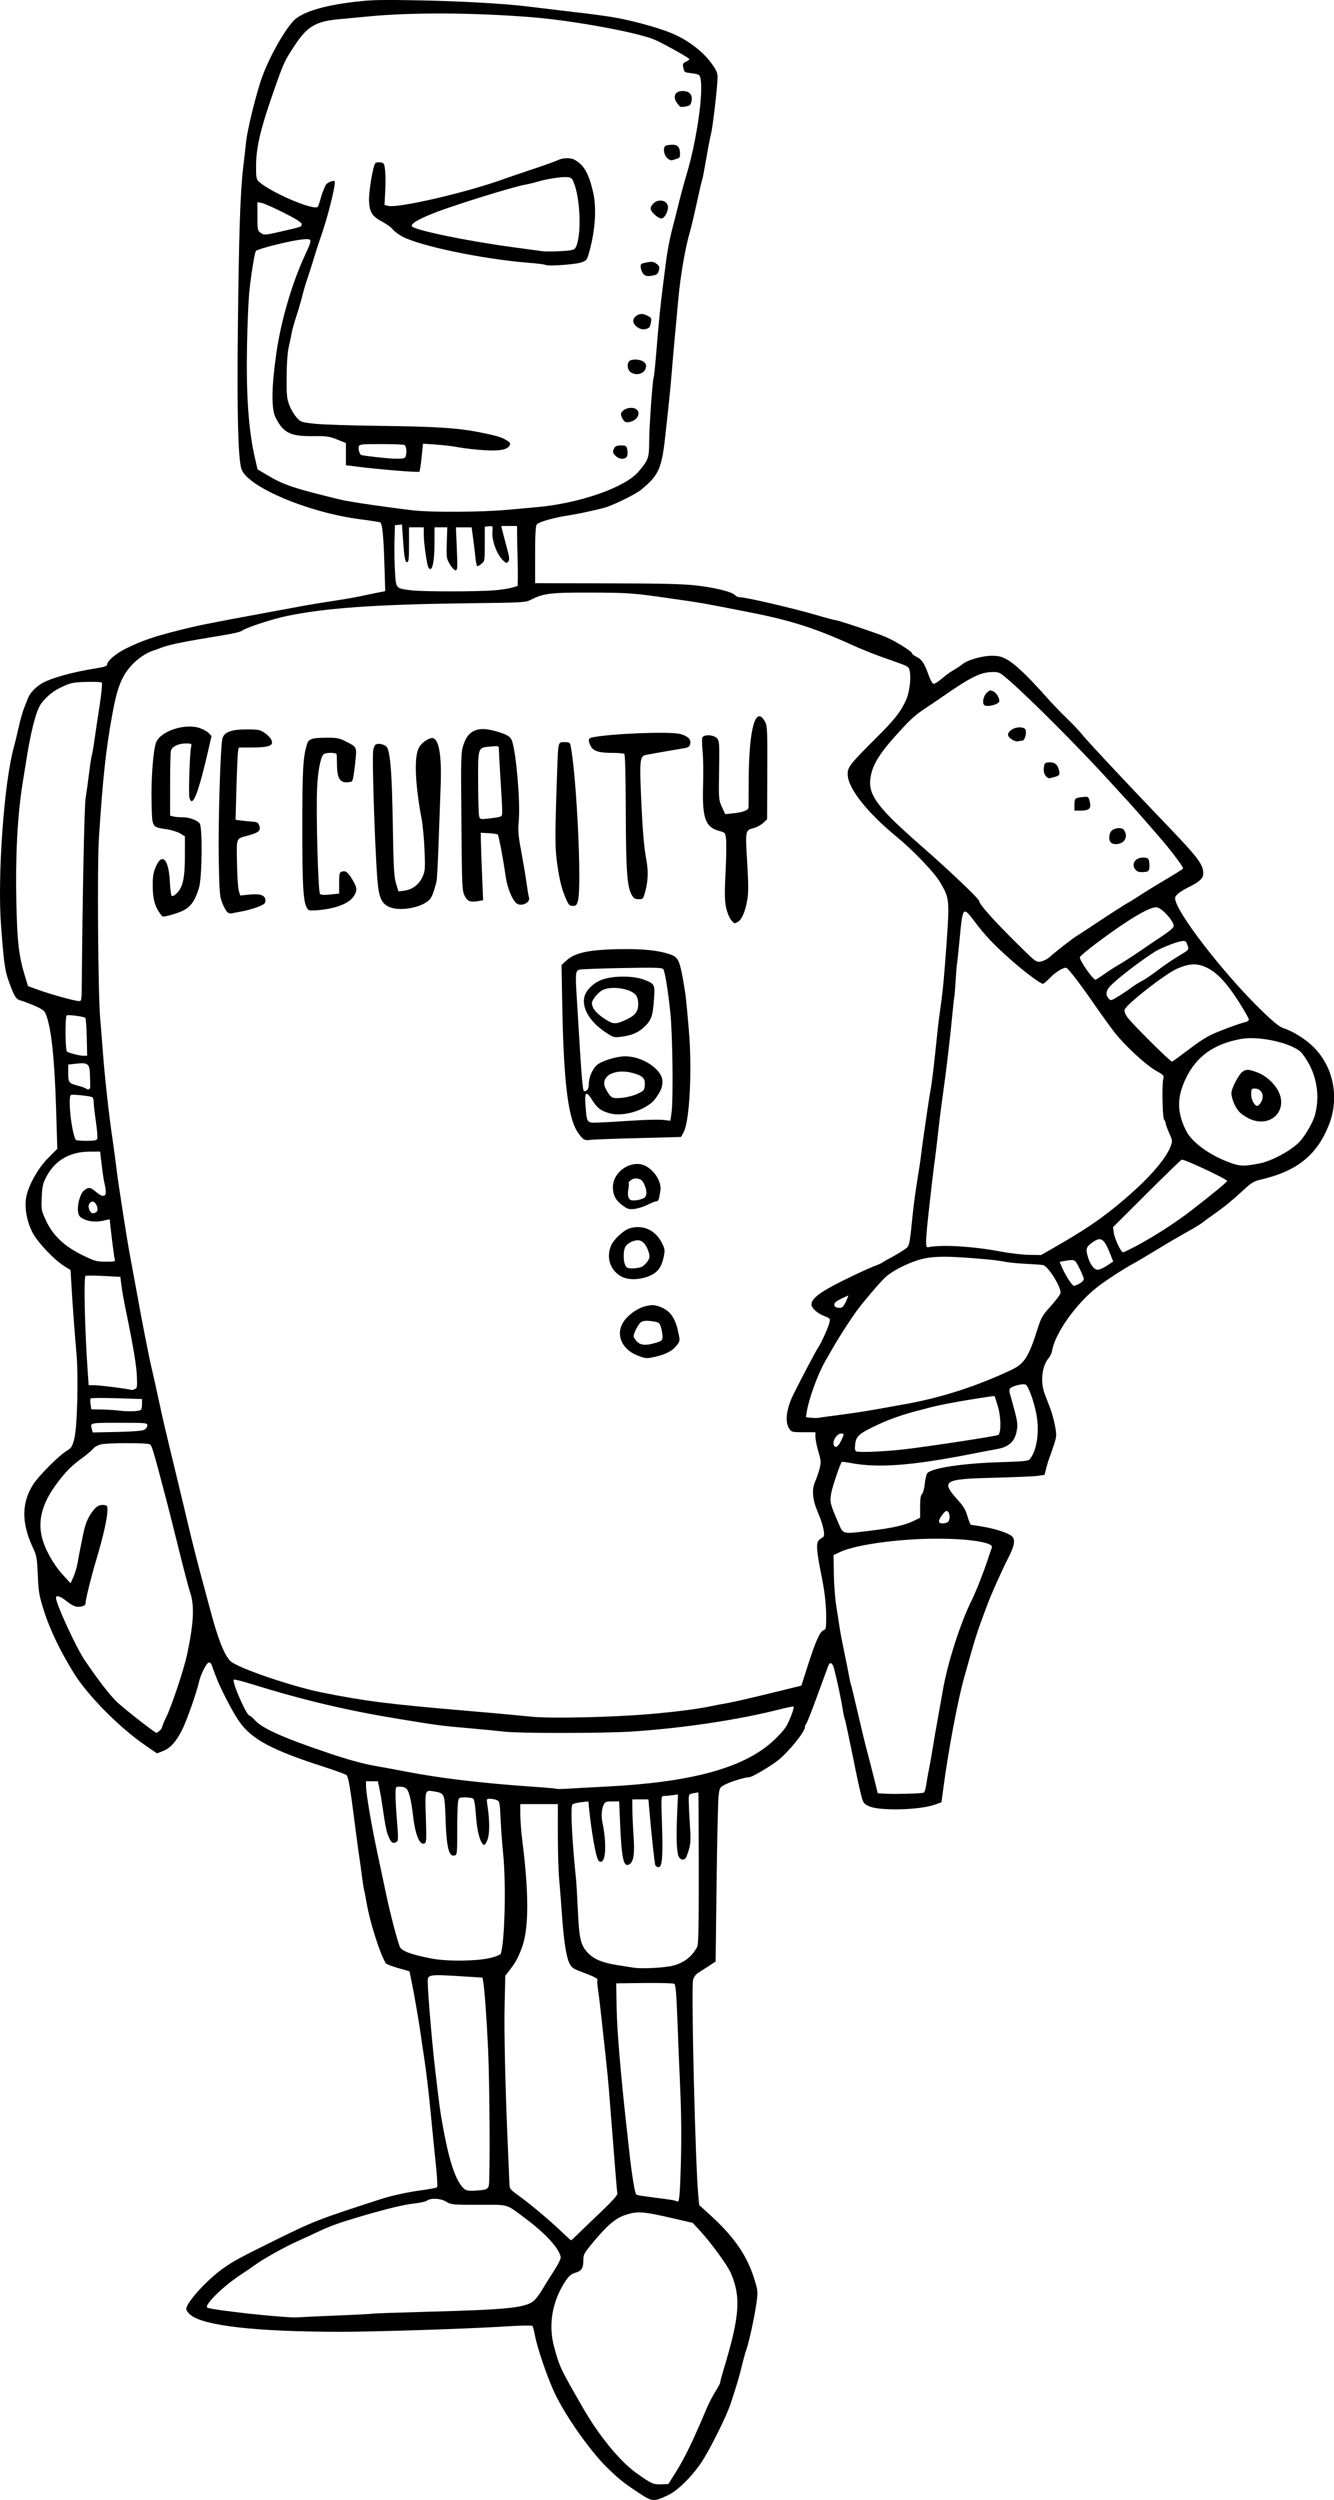 <?xml version="1.0" encoding="UTF-8" standalone="no"?>
<!-- Created with Inkscape (http://www.inkscape.org/) -->

<svg
   xmlns:dc="http://purl.org/dc/elements/1.1/"
   xmlns:cc="http://creativecommons.org/ns#"
   xmlns:rdf="http://www.w3.org/1999/02/22-rdf-syntax-ns#"
   xmlns:svg="http://www.w3.org/2000/svg"
   xmlns="http://www.w3.org/2000/svg"
   xmlns:sodipodi="http://sodipodi.sourceforge.net/DTD/sodipodi-0.dtd"
   xmlns:inkscape="http://www.inkscape.org/namespaces/inkscape"
   width="56.711mm"
   height="106.209mm"
   viewBox="0 0 56.711 106.209"
   version="1.1"
   id="svg34"
   inkscape:version="0.92.4 (5da689c313, 2019-01-14)"
   sodipodi:docname="Security robot.svg">
  <title
     id="title53">Security robot</title>
  <defs
     id="defs28" />
  <sodipodi:namedview
     id="base"
     pagecolor="#ffffff"
     bordercolor="#666666"
     borderopacity="1.0"
     inkscape:pageopacity="0.0"
     inkscape:pageshadow="2"
     inkscape:zoom="0.35"
     inkscape:cx="1247.966"
     inkscape:cy="870.50876"
     inkscape:document-units="mm"
     inkscape:current-layer="layer1"
     showgrid="false"
     fit-margin-top="0"
     fit-margin-left="0"
     fit-margin-right="0"
     fit-margin-bottom="0"
     inkscape:window-width="1920"
     inkscape:window-height="986"
     inkscape:window-x="-11"
     inkscape:window-y="-11"
     inkscape:window-maximized="1" />
  <g
     inkscape:label="Layer 1"
     inkscape:groupmode="layer"
     id="layer1"
     transform="translate(224.358,-272.947)">
    <path
       style="fill:#000000;stroke-width:1"
       d="m -197.202,378.855 c -0.634,-0.419 -0.863,-0.602 -1.348,-1.078 -0.726,-0.712 -1.748,-2.161 -2.22,-3.148 -0.301,-0.629 -0.744,-1.917 -0.844,-2.452 -0.038,-0.204 -0.088,-0.391 -0.111,-0.417 -0.023,-0.025 -0.488,-0.018 -1.033,0.016 -1.732,0.108 -5.673,0.236 -7.18,0.234 -3.571,-0.005 -5.774,-0.257 -6.328,-0.723 -0.096,-0.08 -0.174,-0.19 -0.174,-0.244 0,-0.27 0.867,-1.228 1.556,-1.719 0.441,-0.314 0.704,-0.457 2.209,-1.199 1.675,-0.826 1.843,-0.891 4.534,-1.761 0.44,-0.142 1.156,-0.297 1.711,-0.369 0.335,-0.044 0.629,-0.101 0.654,-0.128 0.025,-0.027 -6.5e-4,-0.473 -0.056,-0.99 -0.056,-0.518 -0.157,-1.531 -0.225,-2.253 -0.068,-0.721 -0.185,-1.71 -0.26,-2.196 -0.075,-0.486 -0.153,-1.012 -0.173,-1.169 -0.044,-0.35 -0.29,-1.758 -0.389,-2.224 l -0.072,-0.342 -0.48,-0.136 c -0.264,-0.075 -0.499,-0.165 -0.523,-0.2 -0.235,-0.358 -0.672,-1.721 -0.813,-2.538 -0.045,-0.263 -0.095,-0.519 -0.111,-0.57 -0.015,-0.051 -0.054,-0.298 -0.087,-0.549 -0.032,-0.251 -0.086,-0.636 -0.119,-0.856 -0.033,-0.22 -0.109,-0.784 -0.169,-1.255 -0.22,-1.731 -0.293,-2.166 -0.379,-2.233 -0.046,-0.036 -0.461,-0.187 -0.922,-0.336 -2.254,-0.726 -3.089,-1.171 -3.631,-1.933 -0.279,-0.393 -0.816,-1.432 -1.004,-1.943 -0.069,-0.188 -0.147,-0.399 -0.173,-0.469 -0.03,-0.082 -0.078,-0.115 -0.133,-0.094 -0.099,0.038 -0.342,0.529 -0.402,0.814 -0.085,0.398 -0.487,1.553 -0.687,1.975 -0.255,0.538 -0.526,0.846 -0.852,0.971 l -0.249,0.095 -0.503,-0.346 c -1.1,-0.756 -2.434,-2.104 -3.028,-3.06 -0.57,-0.917 -1.021,-1.854 -1.265,-2.622 -0.213,-0.671 -0.238,-0.814 -0.27,-1.54 -0.033,-0.745 -0.048,-0.828 -0.221,-1.2 -0.476,-1.026 -0.47,-1.875 0.02,-2.65 0.231,-0.366 1.084,-1.223 1.421,-1.428 0.21,-0.128 0.244,-0.182 0.33,-0.513 0.13,-0.503 0.183,-2.644 0.091,-3.671 -0.078,-0.863 -0.168,-2.089 -0.215,-2.924 l -0.033,-0.578 -0.263,-0.164 c -0.441,-0.275 -1.156,-1.033 -1.364,-1.447 -0.223,-0.444 -0.326,-0.972 -0.272,-1.402 0.063,-0.507 0.486,-1.287 0.949,-1.751 l 0.386,-0.387 -0.051,-1.694 c -0.068,-2.231 -0.215,-3.54 -0.459,-4.076 -0.047,-0.104 -0.186,-0.196 -0.478,-0.319 -0.226,-0.095 -0.481,-0.19 -0.567,-0.212 -0.196,-0.049 -0.27,-0.165 -0.488,-0.757 -0.184,-0.5 -0.229,-0.814 -0.349,-2.434 -0.157,-2.125 0.129,-6.088 0.548,-7.585 0.044,-0.157 0.134,-0.529 0.2,-0.827 0.066,-0.298 0.167,-0.657 0.223,-0.798 0.057,-0.141 0.133,-0.334 0.169,-0.428 0.086,-0.224 0.277,-0.438 0.552,-0.617 0.358,-0.234 1.343,-0.512 2.375,-0.671 0.295,-0.045 0.442,-0.093 0.442,-0.144 0,-0.166 0.368,-0.481 0.815,-0.699 0.678,-0.33 1.151,-0.494 2.179,-0.753 0.908,-0.229 1.176,-0.283 3.622,-0.735 0.706,-0.13 1.489,-0.275 1.74,-0.322 0.251,-0.047 0.803,-0.137 1.226,-0.201 0.423,-0.063 0.95,-0.154 1.169,-0.201 0.22,-0.047 0.551,-0.116 0.736,-0.153 l 0.337,-0.067 -0.038,-1.226 c -0.035,-1.104 -0.085,-1.608 -0.169,-1.692 -0.016,-0.016 -0.397,-0.076 -0.846,-0.133 -2.235,-0.285 -4.848,-1.396 -5.066,-2.156 -0.137,-0.476 -0.184,-2.35 -0.147,-5.829 0.044,-4.137 0.101,-5.907 0.227,-6.958 0.05,-0.423 0.107,-0.924 0.126,-1.112 0.047,-0.465 0.387,-1.864 0.63,-2.595 0.276,-0.831 0.923,-2.018 1.366,-2.509 0.344,-0.381 1.258,-0.667 2.649,-0.829 0.688,-0.08 1.134,-0.09 2.706,-0.059 1.807,0.035 3.654,0.14 4.62,0.261 0.251,0.032 0.893,0.109 1.426,0.171 1.315,0.154 1.343,0.158 2.022,0.256 0.78,0.113 2.011,0.438 2.654,0.702 0.673,0.276 1.315,0.753 1.683,1.252 0.241,0.327 0.284,0.424 0.284,0.642 4.3e-4,0.354 -0.208,2.151 -0.279,2.395 -0.032,0.11 -0.122,0.58 -0.201,1.045 -0.079,0.465 -0.156,0.864 -0.17,0.888 -0.014,0.023 -0.118,0.464 -0.23,0.98 -0.112,0.516 -0.239,1.053 -0.281,1.194 -0.213,0.712 -0.427,1.962 -0.521,3.051 -0.043,0.502 -0.106,1.182 -0.138,1.511 -0.032,0.329 -0.085,0.932 -0.117,1.34 -0.032,0.408 -0.084,0.972 -0.116,1.255 -0.032,0.282 -0.096,0.873 -0.141,1.312 -0.169,1.636 -0.274,1.889 -1.045,2.528 -0.249,0.207 -1.23,0.685 -1.607,0.784 -0.41,0.107 -1.132,0.26 -1.483,0.313 -0.622,0.094 -1.272,0.278 -1.355,0.384 -0.052,0.067 -0.071,0.419 -0.071,1.294 v 1.203 l 3.066,0.006 c 2.391,0.005 3.232,0.026 3.82,0.095 0.808,0.096 1.498,0.271 1.613,0.409 0.039,0.047 0.125,0.085 0.192,0.085 0.269,6.5e-4 2.27,0.466 3.277,0.762 0.387,0.114 0.736,0.207 0.776,0.207 0.108,0 1.742,0.544 2.155,0.718 0.409,0.172 1.129,0.621 1.129,0.704 0,0.03 0.091,0.099 0.202,0.152 0.213,0.101 0.328,0.283 0.512,0.805 0.058,0.164 0.141,0.311 0.185,0.328 0.045,0.017 0.197,-0.072 0.346,-0.203 0.146,-0.129 0.381,-0.3 0.522,-0.38 0.141,-0.081 0.308,-0.191 0.371,-0.246 0.195,-0.171 0.826,-0.355 1.226,-0.358 0.303,-0.002 0.425,0.027 0.67,0.16 0.329,0.179 0.899,0.719 1.616,1.53 0.256,0.289 0.666,0.719 0.911,0.954 0.245,0.235 0.526,0.53 0.626,0.656 0.231,0.293 2.003,2.186 3.656,3.907 1.308,1.362 1.533,1.661 1.533,2.04 0,0.2 -0.149,0.346 -0.568,0.555 -0.435,0.218 -0.63,0.373 -0.63,0.502 0,0.53 2.036,3.172 3.662,4.751 0.506,0.492 0.776,0.712 0.935,0.762 0.422,0.134 0.965,0.477 1.312,0.829 0.838,0.85 1.083,2.153 0.621,3.306 -0.513,1.28 -1.368,1.956 -2.931,2.313 -0.268,0.061 -0.377,0.134 -0.819,0.548 -0.281,0.263 -0.719,0.623 -0.975,0.801 -0.255,0.178 -0.535,0.381 -0.62,0.452 -0.086,0.07 -0.394,0.258 -0.684,0.417 -0.291,0.159 -0.862,0.494 -1.27,0.744 -0.408,0.25 -0.87,0.522 -1.027,0.606 -0.361,0.192 -1.176,0.723 -1.511,0.985 -0.889,0.693 -1.786,1.948 -1.916,2.678 -0.021,0.116 -0.083,0.261 -0.139,0.324 -0.297,0.334 -0.378,1.028 -0.18,1.54 0.061,0.157 0.166,0.43 0.233,0.606 0.068,0.177 0.159,0.51 0.203,0.741 0.075,0.394 0.073,0.444 -0.038,0.791 -0.065,0.204 -0.149,0.448 -0.187,0.542 -0.038,0.094 -0.103,0.303 -0.144,0.464 l -0.075,0.293 -0.29,0.042 c -0.16,0.023 -0.983,0.059 -1.83,0.08 -2.221,0.055 -2.316,0.119 -1.512,1.009 0.194,0.214 0.289,0.384 0.36,0.642 0.054,0.193 0.12,0.35 0.147,0.35 0.027,0 0.27,0.038 0.539,0.085 0.539,0.094 1.075,0.275 1.208,0.408 0.145,0.145 0.096,0.412 -0.17,0.925 -0.262,0.507 -0.762,1.628 -0.905,2.033 -0.044,0.125 -0.164,0.446 -0.264,0.713 -0.101,0.267 -0.273,0.806 -0.383,1.198 -0.11,0.392 -0.251,0.893 -0.313,1.112 -0.279,0.984 -0.682,3.131 -0.904,4.824 l -0.064,0.489 -0.266,0.096 c -0.669,0.24 -2.399,0.28 -2.833,0.065 -0.213,-0.105 -0.235,-0.14 -0.329,-0.512 -0.055,-0.22 -0.151,-0.656 -0.214,-0.97 -0.062,-0.314 -0.149,-0.737 -0.193,-0.941 -0.044,-0.204 -0.12,-0.57 -0.169,-0.814 -0.049,-0.244 -0.102,-0.464 -0.117,-0.489 -0.016,-0.025 -0.055,-0.223 -0.088,-0.441 -0.056,-0.365 -0.209,-1.083 -0.355,-1.664 -0.063,-0.251 -0.176,-0.317 -0.244,-0.143 -0.021,0.055 -0.142,0.382 -0.267,0.727 -0.428,1.177 -0.635,1.711 -0.684,1.765 -0.027,0.03 -0.049,0.089 -0.049,0.132 0,0.203 -0.736,1.102 -1.169,1.428 -0.378,0.285 -1.081,0.695 -1.191,0.695 -0.169,0 -0.75,0.173 -1.004,0.3 -0.252,0.125 -0.259,0.136 -0.303,0.47 -0.025,0.188 -0.063,1.854 -0.086,3.702 l -0.041,3.359 -0.268,0.177 c -0.147,0.097 -0.351,0.228 -0.453,0.291 -0.121,0.075 -0.203,0.183 -0.238,0.314 -0.086,0.325 0.096,7.836 0.222,9.16 l 0.039,0.405 0.435,0.394 c 1.051,0.952 1.6,1.746 1.915,2.771 0.144,0.468 0.149,0.52 0.088,0.97 -0.075,0.557 -0.321,1.7 -0.427,1.986 -0.041,0.11 -0.13,0.431 -0.199,0.713 -0.118,0.485 -0.21,0.795 -0.473,1.597 -0.18,0.547 -0.913,2.014 -1.259,2.52 -0.436,0.636 -1.009,1.191 -1.435,1.388 -0.59,0.273 -0.638,0.268 -1.209,-0.109 z m 1.561,-0.861 c 0.392,-0.622 0.733,-1.325 1.333,-2.749 0.089,-0.21 0.253,-0.525 0.364,-0.7 0.112,-0.175 0.204,-0.349 0.204,-0.388 6.5e-4,-0.039 0.067,-0.288 0.148,-0.555 0.681,-2.251 0.742,-3.064 0.304,-4.085 -0.139,-0.324 -0.835,-1.282 -1.292,-1.777 l -0.33,-0.358 -0.713,-0.165 c -1.414,-0.328 -1.632,-0.345 -2.156,-0.168 -0.418,0.141 -0.739,0.413 -1.351,1.142 -0.395,0.471 -0.428,0.53 -0.428,0.769 0,0.347 -0.073,0.462 -0.344,0.543 -0.176,0.053 -0.271,0.134 -0.42,0.358 -0.555,0.837 -0.732,1.839 -0.487,2.758 0.234,0.878 0.252,0.916 1.242,2.637 0.666,1.157 1.551,2.241 2.23,2.73 0.657,0.473 0.745,0.514 1.082,0.503 l 0.309,-0.01 z m -14.416,-6.674 c 0.829,-0.034 1.522,-0.07 1.54,-0.081 0.018,-0.011 1.15,-0.049 2.514,-0.086 3.151,-0.084 3.942,-0.163 4.306,-0.434 0.094,-0.07 0.259,-0.277 0.367,-0.462 0.108,-0.184 0.338,-0.553 0.512,-0.819 0.181,-0.278 0.308,-0.533 0.297,-0.599 -0.06,-0.369 -0.649,-1.013 -1.518,-1.658 -0.836,-0.621 -0.647,-0.567 -1.968,-0.567 -1.113,0 -1.179,-0.006 -1.376,-0.128 -0.237,-0.147 -0.646,-0.172 -0.822,-0.05 -0.062,0.043 -0.297,0.097 -0.523,0.12 -0.433,0.043 -1.189,0.226 -2.327,0.561 -0.9,0.266 -1.274,0.401 -1.825,0.662 -0.251,0.119 -0.649,0.302 -0.884,0.408 -0.501,0.224 -1.414,0.736 -1.74,0.975 -0.125,0.092 -0.408,0.285 -0.627,0.428 -0.73,0.478 -1.539,1.269 -1.419,1.388 0.104,0.104 3.491,0.468 3.872,0.417 0.063,-0.008 0.792,-0.043 1.621,-0.076 z m 10.297,-3.492 c 0.169,-0.165 0.613,-0.592 0.988,-0.949 0.431,-0.411 0.674,-0.683 0.661,-0.741 -0.011,-0.051 -0.047,-0.439 -0.08,-0.862 -0.06,-0.772 -0.188,-2.39 -0.282,-3.565 -0.028,-0.345 -0.091,-0.987 -0.14,-1.426 -0.049,-0.439 -0.128,-1.158 -0.175,-1.597 -0.047,-0.439 -0.111,-0.974 -0.144,-1.188 -0.032,-0.214 -0.045,-0.412 -0.027,-0.44 0.033,-0.053 -0.183,-0.16 -0.743,-0.367 -0.283,-0.105 -0.361,-0.163 -0.449,-0.339 -0.135,-0.27 -0.241,-0.96 -0.319,-2.086 -0.034,-0.486 -0.087,-1.154 -0.117,-1.483 -0.031,-0.329 -0.056,-1.183 -0.056,-1.896 l 8e-5,-1.298 h -0.798 -0.798 l 4.4e-4,0.442 c 2.1e-4,0.243 0.039,0.75 0.087,1.126 0.289,2.3 0.277,3.789 -0.037,4.58 -0.177,0.446 -0.266,0.604 -0.525,0.933 l -0.164,0.209 -0.029,1.274 c -0.027,1.17 0.033,3.637 0.154,6.35 0.026,0.596 0.05,1.165 0.053,1.264 0.004,0.15 0.055,0.216 0.304,0.393 0.501,0.357 1.299,1.019 1.811,1.502 0.267,0.252 0.492,0.459 0.502,0.46 0.009,0.002 0.155,-0.132 0.323,-0.297 z m 4.328,-2.39 c 0.053,-1.461 0.048,-2.504 -0.018,-3.983 -0.032,-0.706 -0.082,-1.935 -0.112,-2.732 -0.041,-1.083 -0.073,-1.461 -0.129,-1.497 -0.041,-0.026 -0.614,-0.042 -1.272,-0.034 l -1.198,0.014 0.017,1.055 c 0.015,0.906 0.17,2.776 0.407,4.905 0.03,0.267 0.093,0.844 0.142,1.283 0.097,0.889 0.225,1.665 0.284,1.724 0.038,0.038 0.158,0.057 1.144,0.183 0.281,0.036 0.522,0.077 0.537,0.091 0.015,0.015 0.057,0.027 0.094,0.027 0.048,0 0.078,-0.301 0.105,-1.036 z m -8.394,0.544 c 0.165,-0.027 0.218,-0.067 0.248,-0.185 0.058,-0.227 0.038,-4.249 -0.028,-5.739 -0.058,-1.283 -0.149,-2.559 -0.209,-2.916 l -0.03,-0.179 -0.665,-0.042 c -1.652,-0.105 -1.663,-0.103 -1.664,0.221 -6.4e-4,0.428 0.185,2.621 0.317,3.743 0.17,1.445 0.203,1.693 0.285,2.167 0.266,1.536 0.531,2.403 0.849,2.781 0.135,0.16 0.191,0.185 0.421,0.184 0.146,-6.4e-4 0.36,-0.016 0.475,-0.035 z m 7.91,-9.492 c 0.559,-0.096 0.955,-0.373 1.2,-0.839 0.051,-0.096 0.067,-0.956 0.064,-3.333 -0.002,-1.762 -0.01,-3.209 -0.017,-3.217 -0.007,-0.007 -0.103,0.005 -0.213,0.028 -0.199,0.041 -0.199,0.042 -0.196,0.352 0.002,0.171 0.024,0.634 0.051,1.028 0.047,0.709 0.032,0.843 -0.148,1.315 -0.063,0.167 -0.242,0.167 -0.328,-6.5e-4 -0.087,-0.168 -0.112,-0.765 -0.073,-1.71 l 0.039,-0.933 -0.25,0.034 c -0.138,0.019 -0.3,0.034 -0.36,0.034 -0.106,0 -0.108,0.041 -0.069,1.185 0.046,1.383 0.011,1.838 -0.146,1.838 -0.057,0 -0.119,-0.04 -0.138,-0.09 -0.033,-0.086 -0.162,-1.273 -0.25,-2.306 l -0.042,-0.485 h -0.342 -0.342 l 0.002,0.428 c 0.001,0.235 0.024,0.75 0.051,1.145 0.052,0.774 0.001,1.088 -0.194,1.193 -0.233,0.125 -0.317,-0.262 -0.38,-1.753 l -0.039,-0.927 h -0.295 c -0.25,0 -0.305,0.02 -0.358,0.128 -0.092,0.189 -0.116,0.481 -0.061,0.748 0.185,0.9 0.152,1.69 -0.069,1.69 -0.082,0 -0.127,-0.072 -0.189,-0.299 -0.089,-0.329 -0.24,-1.279 -0.299,-1.882 l -0.038,-0.385 -0.32,0.037 c -0.176,0.02 -0.339,0.065 -0.362,0.099 -0.083,0.124 -0.012,1.552 0.159,3.185 0.015,0.149 0.051,0.752 0.078,1.34 0.057,1.209 0.119,1.461 0.447,1.797 0.249,0.255 0.62,0.404 1.24,0.499 0.251,0.038 0.559,0.087 0.684,0.108 0.275,0.047 1.082,0.017 1.504,-0.055 z m -7.567,-0.369 c 0.21,-0.053 0.394,-0.13 0.41,-0.171 0.172,-0.448 0.235,-2.982 0.105,-4.247 -0.04,-0.392 -0.089,-1.055 -0.109,-1.473 -0.034,-0.736 -0.04,-0.762 -0.173,-0.813 -0.076,-0.029 -0.203,-0.052 -0.284,-0.052 -0.14,0 -0.145,0.01 -0.108,0.242 0.104,0.658 0.107,1.238 0.008,1.497 -0.055,0.145 -0.124,0.242 -0.157,0.221 -0.158,-0.098 -0.285,-0.569 -0.332,-1.233 -0.033,-0.463 -0.073,-0.704 -0.123,-0.736 -0.041,-0.026 -0.194,-0.048 -0.339,-0.049 -0.25,-8.6e-4 -0.266,0.008 -0.299,0.177 -0.02,0.098 -0.036,0.647 -0.036,1.22 0,0.987 -0.006,1.043 -0.112,1.071 -0.245,0.064 -0.343,-0.333 -0.385,-1.546 -0.037,-1.103 -0.035,-1.096 -0.48,-1.174 -0.402,-0.07 -0.395,-0.091 -0.357,1.104 0.031,0.979 0.025,1.073 -0.065,1.107 -0.205,0.079 -0.392,-0.392 -0.484,-1.217 -0.033,-0.297 -0.099,-0.673 -0.146,-0.835 -0.088,-0.303 -0.164,-0.362 -0.466,-0.364 -0.119,-6.4e-4 -0.128,0.024 -0.128,0.354 0,0.195 0.029,0.711 0.065,1.147 0.054,0.663 0.052,0.801 -0.014,0.842 -0.15,0.095 -0.228,0.051 -0.335,-0.191 -0.102,-0.232 -0.153,-0.481 -0.284,-1.396 -0.033,-0.227 -0.087,-0.541 -0.121,-0.699 l -0.061,-0.286 h -0.252 -0.252 l 0.001,0.214 c 0.002,0.332 0.232,1.669 0.513,2.98 0.098,0.455 0.253,1.186 0.345,1.625 0.164,0.782 0.456,1.902 0.575,2.207 0.072,0.185 0.487,0.34 1.349,0.505 0.686,0.131 1.943,0.115 2.531,-0.033 z m 18.39,-7.013 c 0.035,-0.011 0.082,-0.143 0.103,-0.295 0.021,-0.151 0.075,-0.457 0.12,-0.679 0.044,-0.222 0.12,-0.645 0.167,-0.941 0.047,-0.296 0.151,-0.897 0.231,-1.336 0.08,-0.439 0.171,-0.952 0.204,-1.141 0.197,-1.137 0.75,-2.852 1.225,-3.797 0.167,-0.333 0.492,-1.155 0.673,-1.707 0.077,-0.235 0.157,-0.47 0.178,-0.521 0.1,-0.249 -1.336,-0.425 -2.964,-0.363 -1.483,0.057 -2.934,0.288 -3.499,0.558 l -0.266,0.127 0.011,0.798 c 0.006,0.439 0.053,1.055 0.104,1.369 0.051,0.314 0.115,0.724 0.142,0.913 0.027,0.188 0.117,0.663 0.2,1.055 0.083,0.392 0.176,0.852 0.205,1.021 0.03,0.17 0.065,0.325 0.077,0.345 0.012,0.02 0.14,0.549 0.284,1.174 0.144,0.626 0.324,1.369 0.4,1.651 0.076,0.282 0.21,0.801 0.297,1.153 l 0.158,0.639 0.373,0.021 c 0.381,0.021 1.462,-0.009 1.578,-0.044 z m -13.524,-0.259 c 3.616,-0.181 5.832,-0.777 7.094,-1.909 0.245,-0.22 0.512,-0.516 0.593,-0.658 0.161,-0.282 0.35,-0.791 0.308,-0.833 -0.014,-0.014 -0.282,0.039 -0.596,0.119 -1.781,0.451 -4.122,0.801 -6.316,0.943 -1.144,0.074 -4.764,0.077 -5.366,0.004 -0.248,-0.03 -0.926,-0.096 -1.506,-0.146 -1.192,-0.103 -1.323,-0.121 -3.023,-0.399 -2.192,-0.359 -4.053,-0.8 -6.259,-1.485 -0.384,-0.119 -0.714,-0.201 -0.733,-0.182 -0.086,0.086 0.541,1.525 0.664,1.525 0.032,0 0.134,0.086 0.226,0.191 0.311,0.354 1.222,0.761 3.166,1.414 0.808,0.272 1.439,0.445 1.939,0.533 0.408,0.072 1.011,0.183 1.34,0.247 1.43,0.279 3.232,0.493 5.39,0.64 0.533,0.036 0.981,0.077 0.995,0.09 0.014,0.013 0.245,0.01 0.513,-0.008 0.269,-0.018 0.976,-0.057 1.572,-0.086 z m -18.954,-2.374 c 0.057,-0.052 0.104,-0.122 0.104,-0.156 0,-0.034 0.087,-0.242 0.193,-0.462 0.228,-0.471 0.731,-1.986 0.863,-2.596 0.287,-1.33 0.327,-2.099 0.139,-2.652 -0.064,-0.188 -0.28,-1.01 -0.481,-1.825 -0.201,-0.816 -0.457,-1.829 -0.569,-2.253 -0.575,-2.174 -0.579,-2.186 -0.692,-2.23 -0.151,-0.059 -1.705,-0.058 -2.014,0.002 -0.153,0.03 -0.296,0.103 -0.371,0.191 -0.067,0.078 -0.262,0.246 -0.435,0.372 -0.423,0.309 -0.621,0.496 -0.924,0.867 -0.763,0.938 -1.017,1.725 -0.816,2.529 0.127,0.508 0.483,1.145 0.885,1.586 l 0.331,0.363 0.122,-0.272 c 0.067,-0.15 0.147,-0.419 0.178,-0.599 0.052,-0.299 0.083,-0.463 0.216,-1.125 0.094,-0.468 0.187,-0.721 0.355,-0.97 0.199,-0.295 0.336,-0.384 0.552,-0.359 0.144,0.017 0.153,0.035 0.143,0.274 -0.014,0.338 -0.206,1.17 -0.473,2.053 -0.212,0.702 -0.457,1.69 -0.457,1.847 0,0.096 -0.122,0.149 -0.342,0.149 -0.102,0 -0.267,-0.084 -0.45,-0.228 -0.3,-0.237 -0.463,-0.288 -0.463,-0.145 0,0.247 0.852,2.095 1.21,2.626 0.596,0.883 1.114,1.549 1.421,1.828 0.367,0.334 1.572,1.272 1.642,1.278 0.013,0.001 0.071,-0.04 0.128,-0.092 z m 20.779,-0.703 c 1.221,-0.107 2.135,-0.225 2.681,-0.345 0.125,-0.028 0.408,-0.08 0.627,-0.117 0.22,-0.037 1.028,-0.221 1.797,-0.409 l 1.397,-0.342 0.276,-0.863 c 0.327,-1.022 0.516,-1.443 0.668,-1.491 0.099,-0.032 0.111,-0.09 0.111,-0.541 0,-0.575 -0.071,-1.168 -0.228,-1.911 -0.06,-0.282 -0.126,-0.682 -0.147,-0.887 -0.039,-0.386 -0.004,-0.477 0.237,-0.612 0.111,-0.062 0.022,-0.498 -0.218,-1.061 -0.227,-0.533 -0.265,-0.96 -0.116,-1.297 0.062,-0.14 0.147,-0.389 0.189,-0.553 0.07,-0.271 0.065,-0.335 -0.049,-0.723 -0.069,-0.234 -0.125,-0.516 -0.125,-0.626 v -0.201 h -0.507 c -0.49,0 -0.51,-0.005 -0.611,-0.157 -0.191,-0.287 -0.117,-0.854 0.191,-1.469 0.381,-0.761 0.943,-1.826 1.04,-1.968 0.139,-0.205 0.44,-0.871 0.484,-1.072 0.036,-0.162 0.023,-0.177 -0.222,-0.271 -0.298,-0.114 -0.545,-0.336 -0.545,-0.491 0,-0.256 0.387,-0.546 1.386,-1.036 0.54,-0.265 1.109,-0.528 1.266,-0.584 0.157,-0.056 0.324,-0.131 0.371,-0.166 0.047,-0.035 0.201,-0.123 0.342,-0.196 0.141,-0.073 0.376,-0.212 0.521,-0.308 0.298,-0.197 0.268,-0.085 0.42,-1.552 0.042,-0.408 0.133,-1.075 0.201,-1.483 0.068,-0.408 0.136,-0.857 0.15,-0.998 0.015,-0.141 0.064,-0.513 0.11,-0.827 0.046,-0.314 0.121,-0.827 0.166,-1.141 0.045,-0.314 0.109,-0.712 0.141,-0.884 0.054,-0.293 0.145,-1.064 0.284,-2.424 0.032,-0.314 0.097,-0.827 0.144,-1.141 0.085,-0.569 0.155,-1.338 0.259,-2.852 0.108,-1.584 0.095,-1.695 -0.295,-2.349 -0.251,-0.422 -1.128,-1.339 -1.853,-1.935 -1.277,-1.052 -2.074,-2.073 -2.074,-2.659 0,-0.297 0.103,-0.426 1.262,-1.583 0.75,-0.748 0.997,-1.064 1.219,-1.556 0.148,-0.329 0.225,-0.933 0.157,-1.231 -0.049,-0.213 0.018,-0.178 -1.126,-0.58 -0.376,-0.132 -0.991,-0.38 -1.365,-0.55 -1.494,-0.681 -2.58,-1.029 -4.225,-1.352 -1.371,-0.27 -1.638,-0.321 -2.082,-0.4 -0.267,-0.048 -1.075,-0.168 -1.797,-0.268 -1.206,-0.167 -1.443,-0.182 -2.937,-0.188 -1.734,-0.006 -2.046,0.031 -2.586,0.312 -0.206,0.107 -0.362,0.116 -2.567,0.141 -3.969,0.046 -6.151,0.198 -7.801,0.544 -0.601,0.126 -1.661,0.47 -1.874,0.608 -0.133,0.086 -0.326,0.127 -1.541,0.327 -1.092,0.179 -1.682,0.308 -1.968,0.429 -0.063,0.027 -0.202,0.076 -0.31,0.111 -0.306,0.097 -0.695,0.374 -0.955,0.677 -0.383,0.448 -0.565,0.927 -0.76,1.998 -0.283,1.557 -0.403,2.665 -0.576,5.313 -0.074,1.14 -0.035,6.592 0.055,7.614 0.03,0.345 0.084,1.012 0.118,1.483 0.075,1.022 0.254,2.627 0.405,3.65 0.06,0.408 0.138,0.985 0.172,1.283 0.062,0.543 0.463,3.113 0.572,3.668 0.032,0.162 0.132,0.706 0.223,1.208 0.3,1.662 0.564,3.015 0.707,3.622 0.078,0.329 0.209,0.92 0.292,1.312 0.16,0.756 0.24,1.098 0.734,3.137 0.171,0.706 0.38,1.578 0.465,1.939 0.213,0.905 0.453,1.856 0.648,2.567 0.09,0.329 0.243,0.896 0.339,1.259 0.335,1.267 0.608,1.956 0.873,2.201 0.309,0.285 2.59,1.065 3.87,1.323 1.833,0.369 2.832,0.496 6.103,0.774 1.041,0.088 1.79,0.156 2.852,0.259 0.819,0.079 3.451,0.02 4.933,-0.111 z m -0.471,-15.241 c -0.634,-0.25 -0.91,-0.833 -0.638,-1.347 0.179,-0.337 0.649,-0.681 1.038,-0.759 0.252,-0.05 0.344,-0.043 0.582,0.046 0.392,0.146 0.621,0.457 0.744,1.011 0.094,0.423 0.094,0.425 -0.036,0.601 -0.174,0.236 -0.448,0.39 -0.87,0.489 -0.437,0.103 -0.456,0.102 -0.82,-0.042 z m 0.799,-0.542 c 0.246,-0.076 0.271,-0.1 0.271,-0.258 0,-0.096 -0.029,-0.271 -0.064,-0.388 -0.056,-0.185 -0.092,-0.219 -0.271,-0.248 -0.42,-0.07 -0.558,-0.044 -0.67,0.121 -0.161,0.238 -0.253,0.475 -0.212,0.548 0.187,0.333 0.418,0.388 0.947,0.225 z m -1.519,-2.833 c -0.439,-0.266 -0.605,-0.792 -0.403,-1.279 0.116,-0.279 0.547,-0.678 0.813,-0.752 0.566,-0.157 1.075,0.08 1.354,0.629 0.129,0.254 0.135,0.303 0.078,0.579 -0.096,0.467 -0.275,0.698 -0.65,0.838 -0.441,0.165 -0.904,0.159 -1.192,-0.016 z m 0.924,-0.399 c 0.072,-0.04 0.179,-0.145 0.236,-0.232 0.085,-0.13 0.094,-0.197 0.048,-0.362 -0.088,-0.318 -0.269,-0.526 -0.458,-0.526 -0.231,0 -0.495,0.151 -0.559,0.32 -0.074,0.196 -0.069,0.556 0.012,0.732 0.057,0.125 0.102,0.145 0.328,0.143 0.144,-0.001 0.321,-0.035 0.394,-0.075 z m -0.828,-2.597 c -0.301,-0.22 -0.416,-0.437 -0.416,-0.789 0,-0.551 0.586,-1.044 1.149,-0.968 0.469,0.063 0.942,0.672 0.871,1.124 -0.061,0.393 -0.085,0.456 -0.17,0.456 -0.048,0 -0.216,0.066 -0.374,0.146 -0.158,0.08 -0.408,0.16 -0.554,0.177 -0.233,0.027 -0.296,0.009 -0.507,-0.145 z m 0.882,-0.306 c 0.152,-0.074 0.168,-0.276 0.045,-0.571 -0.087,-0.208 -0.179,-0.271 -0.399,-0.271 -0.117,0 -0.317,0.157 -0.268,0.209 0.011,0.011 0.002,0.122 -0.019,0.245 -0.046,0.274 0.001,0.444 0.131,0.471 0.133,0.028 0.357,-0.009 0.511,-0.084 z m -2.529,-2.503 c -0.066,-0.033 -0.202,-0.196 -0.303,-0.363 -0.375,-0.618 -0.558,-2.161 -0.615,-5.175 l -0.035,-1.867 0.2,-0.186 c 0.356,-0.331 0.916,-0.458 2.156,-0.488 1.107,-0.026 1.841,0.052 2.334,0.249 0.267,0.107 0.34,0.27 0.482,1.079 0.111,0.634 0.126,0.763 0.241,2.11 0.143,1.666 0.036,3.82 -0.214,4.32 -0.059,0.118 -0.113,0.216 -0.12,0.219 -0.007,0.003 -0.86,0.026 -1.895,0.051 -1.035,0.025 -1.933,0.06 -1.996,0.078 -0.063,0.018 -0.168,0.005 -0.233,-0.027 z m 2.074,-0.796 c 0.542,-0.037 1.124,-0.051 1.293,-0.031 l 0.308,0.036 0.047,-0.328 c 0.083,-0.581 0.048,-3.388 -0.054,-4.32 -0.106,-0.969 -0.222,-1.673 -0.294,-1.791 -0.041,-0.066 -0.334,-0.074 -1.766,-0.048 -0.944,0.017 -1.761,0.049 -1.814,0.071 -0.151,0.061 -0.161,0.165 -0.103,1.112 0.03,0.486 0.093,1.526 0.141,2.31 0.079,1.285 0.124,1.74 0.175,1.74 0.134,0 0.198,-0.098 0.199,-0.306 0.002,-0.298 0.166,-0.665 0.37,-0.826 0.211,-0.166 0.83,-0.352 1.173,-0.352 0.756,0 1.597,0.57 1.59,1.079 -0.003,0.239 -0.077,0.414 -0.307,0.727 -0.335,0.455 -1.32,0.777 -1.91,0.624 -0.384,-0.1 -0.556,-0.224 -0.76,-0.553 -0.27,-0.435 -0.342,-0.381 -0.295,0.219 0.06,0.757 0.044,0.737 0.574,0.719 0.246,-0.008 0.891,-0.045 1.433,-0.083 z m -1.173,-3.764 c -0.636,-0.428 -0.978,-0.989 -0.89,-1.459 0.057,-0.301 0.37,-0.618 0.755,-0.764 0.461,-0.174 1.332,-0.175 1.787,-10e-4 0.457,0.175 0.47,0.201 0.427,0.819 -0.051,0.716 -0.109,0.889 -0.392,1.167 -0.266,0.261 -0.55,0.384 -1.021,0.442 -0.293,0.036 -0.322,0.027 -0.665,-0.204 z m 0.872,-0.515 c 0.291,-0.139 0.393,-0.219 0.475,-0.374 0.088,-0.165 0.081,-0.469 -0.014,-0.641 -0.166,-0.299 -1.02,-0.452 -1.432,-0.257 -0.104,0.049 -0.258,0.189 -0.342,0.31 -0.139,0.2 -0.146,0.237 -0.084,0.411 0.067,0.184 0.336,0.423 0.707,0.626 0.194,0.106 0.344,0.09 0.689,-0.075 z m 0.513,3.137 c 0.266,-0.128 0.286,-0.153 0.302,-0.368 0.022,-0.293 -0.092,-0.402 -0.536,-0.519 -0.782,-0.204 -1.403,0.173 -1.123,0.681 0.218,0.396 0.26,0.419 0.686,0.379 0.222,-0.021 0.508,-0.095 0.671,-0.174 z m 4.005,-7.337 c -0.05,-0.055 -0.119,-0.174 -0.153,-0.264 -0.156,-0.409 -0.174,-0.684 -0.118,-1.793 0.031,-0.62 0.041,-1.257 0.022,-1.415 -0.034,-0.283 -0.037,-0.287 -0.289,-0.355 -0.595,-0.159 -0.731,-0.549 -0.687,-1.958 0.015,-0.492 0.007,-1.121 -0.019,-1.397 -0.026,-0.277 -0.034,-0.548 -0.017,-0.603 0.046,-0.152 0.484,-0.138 0.627,0.021 0.101,0.112 0.107,0.206 0.089,1.366 -0.019,1.222 -0.017,1.252 0.12,1.551 l 0.14,0.306 0.366,-0.038 c 0.389,-0.04 0.616,-0.129 0.624,-0.243 0.002,-0.038 0.006,-0.531 0.007,-1.096 0.006,-2.279 0.3,-3.315 0.713,-2.515 0.077,0.149 0.088,0.45 0.08,2.143 l -0.009,1.969 -0.167,0.154 c -0.092,0.085 -0.268,0.181 -0.391,0.214 -0.374,0.101 -0.371,0.084 -0.29,1.453 0.059,0.997 0.059,1.303 -0.001,1.641 -0.083,0.468 -0.235,0.811 -0.398,0.898 -0.142,0.076 -0.141,0.076 -0.247,-0.041 z m -24.335,-0.353 c -0.205,-0.288 -0.288,-0.618 -0.288,-1.15 0,-0.411 0.026,-0.563 0.139,-0.82 0.267,-0.603 0.545,-0.294 0.589,0.654 0.014,0.298 0.048,0.567 0.077,0.597 0.033,0.035 0.116,-0.009 0.225,-0.117 0.255,-0.255 0.338,-0.647 0.338,-1.601 l 6.5e-4,-0.808 -0.2,-0.123 c -0.11,-0.068 -0.378,-0.15 -0.597,-0.182 -0.617,-0.092 -0.597,-0.056 -0.621,-1.136 -0.023,-1.035 0.07,-2.239 0.196,-2.555 0.19,-0.474 1.218,-0.814 1.839,-0.608 0.153,0.051 0.332,0.149 0.397,0.219 l 0.118,0.126 -0.145,0.627 c -0.337,1.46 -0.56,2.139 -0.703,2.139 -0.03,0 -0.072,-0.068 -0.093,-0.151 -0.042,-0.169 0.014,-1.901 0.07,-2.145 0.035,-0.154 0.031,-0.157 -0.233,-0.157 -0.306,0 -0.577,0.134 -0.624,0.309 -0.018,0.065 -0.032,0.712 -0.033,1.438 l -8.6e-4,1.319 0.128,0.034 c 0.071,0.019 0.247,0.035 0.392,0.035 0.291,8.6e-4 0.616,0.115 0.735,0.258 0.127,0.153 0.107,2.293 -0.026,2.737 -0.157,0.524 -0.335,0.788 -0.644,0.954 -0.21,0.113 -0.735,0.272 -0.897,0.272 -0.012,0 -0.075,-0.075 -0.141,-0.167 z m 2.892,-0.018 c -0.051,-0.039 -0.15,-0.213 -0.219,-0.385 -0.115,-0.288 -0.127,-0.44 -0.154,-1.882 -0.028,-1.492 0.07,-4.738 0.153,-5.105 0.064,-0.28 0.374,-0.4 1.038,-0.398 0.488,0.001 0.57,0.017 0.753,0.142 0.113,0.077 0.236,0.197 0.273,0.266 0.151,0.282 -0.038,0.361 -0.863,0.361 h -0.502 l -0.03,0.157 c -0.017,0.086 -0.048,0.777 -0.069,1.535 l -0.038,1.379 0.25,0.033 c 0.137,0.018 0.352,0.04 0.477,0.047 0.193,0.012 0.236,0.039 0.284,0.177 0.071,0.203 -0.03,0.29 -0.482,0.413 -0.522,0.142 -0.487,0.055 -0.468,1.171 0.009,0.545 0.044,1.077 0.078,1.183 l 0.061,0.192 0.384,-0.038 c 0.474,-0.047 0.686,0.03 0.686,0.248 0,0.128 -0.045,0.166 -0.328,0.277 -0.18,0.071 -0.482,0.155 -0.67,0.188 -0.188,0.033 -0.382,0.071 -0.431,0.085 -0.049,0.014 -0.131,-0.007 -0.182,-0.046 z m 3.391,-0.159 c -0.174,-0.279 -0.212,-0.891 -0.212,-3.421 0,-2.492 0.031,-3.039 0.204,-3.575 0.071,-0.219 0.216,-0.262 0.879,-0.263 0.378,-2.4e-4 0.505,0.025 0.741,0.146 0.526,0.27 0.499,0.207 0.419,0.983 -0.038,0.376 -0.097,0.702 -0.131,0.725 -0.033,0.023 -0.144,0.042 -0.245,0.043 -0.271,10e-4 -0.385,-0.204 -0.392,-0.71 -0.003,-0.221 -0.01,-0.434 -0.014,-0.473 -0.005,-0.045 -0.101,-0.071 -0.258,-0.071 -0.137,0 -0.276,0.032 -0.308,0.071 -0.128,0.155 -0.235,0.735 -0.266,1.44 -0.048,1.08 0.044,4.404 0.123,4.484 0.043,0.043 0.187,0.051 0.439,0.024 l 0.375,-0.04 v -0.448 c 0,-0.386 0.015,-0.453 0.106,-0.482 0.17,-0.054 0.26,0.011 0.453,0.33 0.216,0.357 0.225,0.471 0.052,0.728 -0.205,0.305 -0.785,0.521 -1.557,0.582 -0.291,0.023 -0.357,0.011 -0.411,-0.076 z m 3.566,-0.038 c -0.343,-0.116 -0.475,-0.319 -0.551,-0.848 -0.108,-0.746 -0.278,-5.495 -0.21,-5.86 0.021,-0.11 0.076,-0.215 0.122,-0.233 0.159,-0.061 0.433,0.033 0.483,0.166 0.133,0.35 0.189,1.144 0.224,3.192 0.033,1.904 0.053,2.272 0.141,2.559 l 0.103,0.335 0.26,-0.036 c 0.339,-0.046 0.621,-0.267 0.766,-0.598 0.105,-0.241 0.112,-0.34 0.08,-1.12 -0.019,-0.471 -0.074,-1.061 -0.121,-1.312 -0.283,-1.505 -0.328,-2.642 -0.12,-3.04 0.103,-0.197 0.395,-0.41 0.562,-0.411 0.29,-6.2e-4 0.417,0.723 0.364,2.064 -0.022,0.543 -0.062,1.642 -0.089,2.442 -0.027,0.8 -0.067,1.519 -0.088,1.597 -0.166,0.62 -0.213,0.717 -0.417,0.862 -0.363,0.257 -1.107,0.375 -1.508,0.24 z m 5.333,-0.18 c -0.184,-0.141 -0.398,-0.668 -0.466,-1.149 -0.101,-0.718 -0.294,-1.737 -0.335,-1.778 -0.022,-0.021 -0.194,-0.047 -0.382,-0.057 l -0.342,-0.018 0.008,0.399 c 0.004,0.22 0.027,0.865 0.051,1.434 l 0.043,1.034 -0.234,0.04 c -0.322,0.054 -0.438,0.004 -0.56,-0.243 -0.096,-0.194 -0.107,-0.429 -0.127,-2.75 -0.028,-3.205 -0.026,-3.315 0.086,-3.656 0.194,-0.595 0.581,-0.776 1.275,-0.598 0.542,0.139 0.729,0.245 0.794,0.452 0.183,0.581 0.351,2.627 0.279,3.395 -0.037,0.401 -0.021,0.602 0.102,1.255 0.08,0.428 0.181,1.026 0.223,1.331 0.042,0.304 0.093,0.602 0.112,0.662 0.067,0.21 -0.33,0.397 -0.525,0.247 z m -0.718,-3.681 c 0.137,-0.044 0.136,0.069 0.017,-1.855 -0.03,-0.483 -0.054,-0.942 -0.054,-1.02 0,-0.139 -0.007,-0.141 -0.35,-0.11 -0.55,0.05 -0.535,0.006 -0.531,1.512 0.002,0.712 0.02,1.361 0.041,1.441 0.037,0.142 0.047,0.145 0.396,0.108 0.197,-0.021 0.413,-0.055 0.481,-0.076 z m 2.829,3.515 c -0.191,-0.434 -0.283,-0.795 -0.387,-1.521 -0.098,-0.689 -0.098,-1.186 0.004,-4.054 0.041,-1.137 0.034,-1.112 0.311,-1.112 0.189,0 0.23,0.021 0.252,0.128 0.261,1.295 0.485,6.004 0.316,6.616 -0.051,0.182 -0.083,0.214 -0.218,0.214 -0.135,0 -0.177,-0.041 -0.278,-0.271 z m 2.785,-0.192 c -0.198,-0.325 -0.248,-1.032 -0.255,-3.558 -0.004,-1.524 -0.027,-2.411 -0.063,-2.437 -0.031,-0.023 -0.265,-0.042 -0.519,-0.043 -0.563,-10e-4 -0.798,-0.076 -0.909,-0.289 -0.117,-0.227 -0.105,-0.332 0.044,-0.364 0.802,-0.169 3.344,-0.268 3.775,-0.147 0.319,0.089 0.457,0.232 0.409,0.424 -0.028,0.111 -0.083,0.15 -0.249,0.176 -0.228,0.035 -1.444,0.249 -1.646,0.289 -0.236,0.047 -0.258,0.242 -0.193,1.739 0.063,1.445 0.126,2.202 0.227,2.729 0.085,0.446 0.072,0.878 -0.039,1.295 -0.095,0.356 -0.102,0.366 -0.286,0.366 -0.15,0 -0.211,-0.036 -0.297,-0.178 z m 10.091,27.013 c 0.943,-0.111 1.503,-0.234 1.868,-0.411 l 0.299,-0.145 v -0.471 c 0,-0.332 0.023,-0.49 0.079,-0.536 0.043,-0.036 0.097,-0.229 0.118,-0.429 0.021,-0.2 0.069,-0.404 0.106,-0.453 0.167,-0.222 1.487,-0.423 3.086,-0.472 1.005,-0.03 1.213,-0.051 1.275,-0.128 0.302,-0.372 0.419,-1.182 0.278,-1.917 -0.104,-0.542 -0.333,-1.174 -0.451,-1.249 -0.098,-0.062 -0.578,0.054 -0.667,0.162 -0.037,0.044 -0.038,0.128 -0.004,0.235 0.029,0.092 0.118,0.415 0.198,0.719 0.124,0.474 0.136,0.595 0.087,0.856 -0.085,0.449 -0.33,0.673 -0.836,0.764 -0.213,0.038 -0.658,0.123 -0.987,0.188 -2.621,0.516 -4.054,0.627 -5.236,0.404 -0.198,-0.037 -0.367,-0.058 -0.377,-0.047 -0.071,0.082 -0.399,1.054 -0.447,1.325 -0.067,0.376 -0.05,0.453 0.282,1.219 0.238,0.551 0.148,0.525 1.33,0.386 z m 3.354,-0.383 c 0.093,-0.093 0.087,-0.359 -0.01,-0.439 -0.062,-0.051 -0.11,-0.023 -0.228,0.132 -0.198,0.26 -0.195,0.375 0.01,0.375 0.088,0 0.19,-0.031 0.228,-0.068 z m -1.959,-3.07 c 0.968,-0.105 4.049,-0.574 4.101,-0.624 0.119,-0.116 0.108,-0.768 -0.02,-1.199 -0.07,-0.235 -0.134,-0.435 -0.143,-0.445 -0.015,-0.016 -0.208,0.012 -1.17,0.167 -0.604,0.098 -1.263,0.228 -1.568,0.31 -0.157,0.042 -0.349,0.093 -0.428,0.113 -0.708,0.18 -1.262,0.371 -1.764,0.605 -0.823,0.385 -0.948,0.489 -0.994,0.825 -0.026,0.189 -0.015,0.286 0.035,0.321 0.082,0.057 1.098,0.019 1.951,-0.073 z m -2.597,-0.358 c 0.146,-0.301 0.147,-0.324 0.014,-0.324 -0.18,0 -0.382,0.31 -0.315,0.485 0.059,0.154 0.179,0.09 0.301,-0.161 z m -29.61,-0.485 c 0.071,-0.039 0.128,-0.122 0.128,-0.183 0,-0.108 -0.045,-0.112 -1.198,-0.112 -1.272,0 -1.237,-0.008 -1.16,0.277 l 0.036,0.134 1.033,-0.022 c 0.68,-0.015 1.076,-0.047 1.161,-0.094 z m 29.594,-0.635 c 0.849,-0.112 1.168,-0.165 2.815,-0.465 1.515,-0.276 2.98,-0.751 4.449,-1.442 0.554,-0.261 0.738,-0.552 1.123,-1.77 0.143,-0.454 0.202,-0.554 0.546,-0.933 0.212,-0.234 0.4,-0.483 0.418,-0.555 0.056,-0.223 -0.52,-1.151 -0.741,-1.195 -0.066,-0.013 -0.389,-0.037 -0.718,-0.053 -0.329,-0.016 -0.727,-0.054 -0.884,-0.086 -0.157,-0.031 -0.429,-0.07 -0.604,-0.087 -1.889,-0.177 -2.52,-0.172 -3.138,0.025 -0.493,0.158 -1.058,0.453 -1.339,0.7 -0.222,0.195 -1.041,1.158 -1.294,1.523 -0.471,0.677 -0.833,1.261 -1.309,2.11 -0.303,0.54 -0.672,1.563 -0.756,2.092 l -0.038,0.239 0.218,0.022 c 0.12,0.012 0.248,0.016 0.283,0.008 0.036,-0.008 0.472,-0.068 0.97,-0.134 z m -29.746,-0.205 c 0.029,-0.018 0.052,-0.13 0.052,-0.249 v -0.216 l -1.069,-0.033 c -0.588,-0.018 -1.088,-0.015 -1.111,0.007 -0.023,0.022 -0.026,0.135 -0.007,0.252 l 0.035,0.213 0.435,0.006 c 0.239,0.003 0.589,0.027 0.777,0.051 0.342,0.045 0.79,0.029 0.889,-0.032 z m -0.165,-1.402 c -0.016,-0.449 -0.139,-1.207 -0.409,-2.53 -0.169,-0.827 -0.219,-1.105 -0.259,-1.432 l -0.036,-0.291 -0.712,-0.038 c -0.392,-0.021 -0.736,-0.023 -0.766,-0.005 -0.086,0.053 -0.035,2.291 0.094,4.118 l 0.037,0.528 h 0.238 c 0.242,0 1.529,0.165 1.565,0.201 0.011,0.011 0.075,-0.002 0.143,-0.027 0.114,-0.043 0.122,-0.08 0.105,-0.524 z m 30.151,-3.222 c 0.069,-0.143 0.106,-0.251 0.082,-0.24 -0.466,0.211 -0.586,0.29 -0.586,0.387 0,0.069 0.047,0.116 0.128,0.129 0.199,0.032 0.241,0.002 0.377,-0.277 z m 9.927,-0.748 c 0.097,-0.055 0.176,-0.141 0.176,-0.191 0,-0.05 -0.083,-0.255 -0.185,-0.456 -0.199,-0.392 -0.189,-0.387 -0.656,-0.307 l -0.185,0.032 0.088,0.211 c 0.139,0.336 0.443,0.81 0.518,0.81 0.038,0 0.148,-0.045 0.244,-0.1 z m 1.162,-0.76 0.264,-0.175 -0.116,-0.296 c -0.262,-0.67 -0.396,-0.769 -0.732,-0.54 -0.29,0.197 -0.325,0.283 -0.242,0.593 0.094,0.352 0.27,0.593 0.432,0.593 0.071,0 0.248,-0.079 0.393,-0.175 z m -42.188,-0.296 c -0.029,-0.1 -0.198,-1.473 -0.203,-1.65 -6.5e-4,-0.021 -0.085,-0.015 -0.186,0.014 -0.31,0.089 -0.656,0.077 -0.896,-0.032 -0.186,-0.084 -0.235,-0.14 -0.265,-0.301 -0.054,-0.29 0.083,-0.797 0.252,-0.93 0.19,-0.15 0.276,-0.139 0.504,0.061 0.253,0.222 0.419,0.228 0.419,0.014 -1.7e-4,-0.086 -0.024,-0.247 -0.052,-0.356 -0.029,-0.11 -0.083,-0.463 -0.12,-0.784 l -0.068,-0.585 -0.436,8.7e-4 c -0.837,0.002 -1.476,0.365 -1.839,1.047 -0.16,0.301 -0.186,0.411 -0.208,0.888 -0.025,0.527 -0.019,0.559 0.175,0.983 0.291,0.636 0.774,1.097 1.539,1.473 0.538,0.264 0.613,0.285 1.002,0.285 0.409,0 0.42,-0.003 0.383,-0.128 z m 40.196,-0.62 c 1.318,-0.757 2.177,-1.38 3.218,-2.331 0.745,-0.68 1.306,-1.368 1.472,-1.804 0.093,-0.245 0.092,-0.255 -0.055,-0.584 -0.083,-0.184 -0.15,-0.372 -0.15,-0.416 0,-0.045 -0.028,-0.109 -0.062,-0.143 -0.072,-0.072 -0.103,-1.505 -0.038,-1.738 0.04,-0.141 0.018,-0.166 -0.314,-0.352 -0.435,-0.244 -1.343,-1.087 -1.777,-1.649 -0.176,-0.228 -0.568,-0.773 -0.873,-1.212 -0.622,-0.898 -1.097,-1.511 -1.17,-1.511 -0.144,0 -0.446,0.189 -0.672,0.42 -0.141,0.144 -0.279,0.263 -0.307,0.263 -0.107,0.002 -0.778,-0.498 -1.38,-1.031 -0.709,-0.627 -1.088,-1.028 -1.544,-1.634 -0.478,-0.635 -0.491,-0.62 -0.621,0.774 -0.046,0.492 -0.096,0.958 -0.11,1.037 -0.014,0.078 -0.043,0.425 -0.063,0.77 -0.02,0.345 -0.045,0.64 -0.054,0.656 -0.009,0.016 -0.045,0.337 -0.08,0.713 -0.087,0.944 -0.268,2.47 -0.408,3.45 -0.074,0.52 -0.158,1.195 -0.223,1.797 -0.03,0.282 -0.082,0.706 -0.114,0.941 -0.062,0.449 -0.123,0.963 -0.229,1.911 -0.174,1.565 -0.184,1.834 -0.064,1.808 0.573,-0.121 1.919,-0.041 3.116,0.187 0.376,0.072 0.912,0.133 1.19,0.137 l 0.505,0.007 z m 3.254,0.071 c 0.802,-0.431 1.655,-0.982 2.343,-1.514 0.877,-0.679 1.479,-1.175 1.502,-1.237 0.024,-0.066 -1.765,-0.907 -1.929,-0.907 -0.023,0 -0.69,0.646 -1.482,1.435 l -1.44,1.435 0.03,0.223 c 0.035,0.265 0.307,0.843 0.396,0.843 0.034,0 0.295,-0.125 0.58,-0.278 z m -44.231,-1.428 c 0.146,-0.092 -0.029,-0.504 -0.189,-0.443 -0.132,0.051 -0.172,0.194 -0.099,0.355 0.066,0.145 0.154,0.172 0.287,0.087 z m 49.455,-2.068 c 0.475,-0.09 1.254,-0.498 1.639,-0.859 0.262,-0.246 0.634,-0.874 0.723,-1.221 0.233,-0.908 0.032,-1.848 -0.555,-2.595 -0.324,-0.412 -1.777,-0.759 -2.584,-0.616 -1.162,0.206 -1.914,0.744 -2.363,1.69 -0.379,0.797 -0.374,1.433 0.017,2.211 0.254,0.505 1.031,1.063 1.913,1.373 0.397,0.139 0.55,0.142 1.209,0.017 z m -0.366,-1.87 c -0.154,-0.062 -0.365,-0.194 -0.468,-0.294 -0.189,-0.183 -0.363,-0.583 -0.363,-0.832 0,-0.188 0.314,-0.789 0.468,-0.897 0.167,-0.117 0.264,-0.113 0.638,0.027 0.354,0.132 0.717,0.456 0.888,0.791 0.415,0.814 -0.297,1.552 -1.162,1.205 z m 0.433,-0.741 c 0.158,-0.278 0.015,-0.573 -0.277,-0.573 -0.135,0 -0.149,0.028 -0.143,0.304 0.004,0.185 0.151,0.438 0.255,0.437 0.038,-1.7e-4 0.113,-0.076 0.165,-0.168 z m -49.478,1.563 c 0.019,-0.048 -0.008,-0.378 -0.059,-0.732 -0.051,-0.354 -0.093,-0.724 -0.093,-0.821 0,-0.098 -0.025,-0.193 -0.055,-0.211 -0.084,-0.052 -0.819,-0.132 -0.908,-0.099 -0.147,0.055 0.017,1.602 0.202,1.908 0.014,0.024 0.218,0.043 0.452,0.043 0.332,0 0.434,-0.02 0.46,-0.088 z m -0.298,-2.241 c -0.002,-0.068 -0.009,-0.289 -0.014,-0.492 -0.013,-0.456 -0.088,-0.515 -0.586,-0.458 l -0.337,0.039 v 0.358 c 0,0.408 0.023,0.437 0.428,0.543 0.157,0.041 0.31,0.097 0.34,0.124 0.087,0.079 0.174,0.021 0.169,-0.114 z m 46.272,-1.235 c 0.149,-0.11 0.45,-0.333 0.668,-0.497 0.218,-0.164 0.54,-0.366 0.715,-0.448 0.349,-0.165 1.193,-0.477 1.441,-0.533 0.086,-0.019 0.157,-0.07 0.157,-0.111 0,-0.086 -0.535,-0.954 -0.808,-1.311 -0.36,-0.471 -0.653,-0.738 -0.981,-0.896 -0.404,-0.194 -0.732,-0.183 -1.256,0.043 -0.495,0.213 -2.162,1.514 -2.235,1.744 -0.021,0.065 0.023,0.188 0.113,0.316 0.183,0.263 1.81,1.88 1.902,1.891 0.008,9.3e-4 0.136,-0.088 0.285,-0.197 z m -46.421,-0.836 c -0.01,-0.43 -0.038,-0.8 -0.061,-0.824 -0.057,-0.057 -0.724,-0.146 -0.79,-0.106 -0.077,0.048 -0.066,1.493 0.013,1.541 0.109,0.068 0.585,0.184 0.724,0.176 l 0.132,-0.007 z m -0.211,-2.344 c 0.029,-3.589 0.109,-7.492 0.16,-7.799 0.034,-0.204 0.101,-0.689 0.149,-1.077 0.048,-0.389 0.1,-0.727 0.115,-0.752 0.015,-0.025 0.066,-0.31 0.111,-0.634 0.046,-0.324 0.146,-0.999 0.224,-1.501 0.077,-0.502 0.119,-0.934 0.093,-0.961 -0.026,-0.026 -0.326,-0.039 -0.667,-0.029 -0.564,0.018 -0.656,0.037 -1.032,0.213 -0.279,0.131 -0.505,0.29 -0.695,0.491 -0.245,0.259 -0.304,0.372 -0.453,0.862 -0.094,0.31 -0.238,0.974 -0.318,1.476 -0.081,0.502 -0.171,1.067 -0.202,1.255 -0.222,1.375 -0.312,3.104 -0.266,5.133 0.037,1.628 0.103,2.199 0.353,3.029 l 0.139,0.463 0.429,0.156 c 0.498,0.182 1.539,0.472 1.725,0.48 0.127,0.006 0.128,-0.002 0.135,-0.807 z m 44.594,0.25 c 0.141,-0.104 0.359,-0.242 0.485,-0.306 0.125,-0.064 0.4,-0.248 0.609,-0.408 0.363,-0.277 0.652,-0.472 1.139,-0.766 0.24,-0.145 0.246,-0.16 0.161,-0.384 -0.051,-0.135 -0.082,-0.15 -0.249,-0.123 -0.258,0.042 -0.916,0.309 -1.169,0.475 -0.791,0.518 -1.763,1.286 -1.923,1.521 -0.118,0.173 -0.114,0.305 0.015,0.449 0.077,0.086 0.108,0.079 0.38,-0.087 0.163,-0.099 0.412,-0.266 0.553,-0.37 z m -1.119,-0.596 c 0.192,-0.135 0.478,-0.319 0.635,-0.407 0.157,-0.089 0.542,-0.337 0.856,-0.552 0.314,-0.215 0.769,-0.523 1.012,-0.684 0.254,-0.168 0.442,-0.333 0.442,-0.387 0,-0.232 -0.529,-0.804 -0.744,-0.804 -0.325,0 -1.263,0.566 -2.578,1.555 -0.369,0.277 -0.67,0.535 -0.67,0.572 8.7e-4,0.153 0.561,0.952 0.668,0.952 0.017,0 0.187,-0.111 0.38,-0.246 z m -2.331,-0.719 c 0.27,-0.242 0.952,-0.772 1.148,-0.893 0.098,-0.06 0.368,-0.236 0.599,-0.39 0.751,-0.501 1.502,-0.985 1.589,-1.024 0.047,-0.021 0.278,-0.165 0.513,-0.32 0.235,-0.155 0.742,-0.465 1.126,-0.69 0.384,-0.225 0.699,-0.425 0.699,-0.445 0,-0.065 -0.296,-0.477 -0.679,-0.947 -0.292,-0.359 -1.633,-1.89 -1.773,-2.025 -0.016,-0.016 -0.298,-0.324 -0.626,-0.684 -1.361,-1.496 -3.547,-3.685 -4.413,-4.417 -0.314,-0.265 -0.35,-0.281 -0.637,-0.273 -0.509,0.015 -0.925,0.227 -2.224,1.134 -0.094,0.066 -0.338,0.229 -0.542,0.364 -0.481,0.317 -0.648,0.465 -1.173,1.037 -0.831,0.907 -1.132,1.385 -1.219,1.939 -0.118,0.749 0.271,1.27 2.219,2.97 1.108,0.967 2.397,2.194 2.397,2.282 0,0.126 0.536,0.737 1.427,1.625 0.977,0.974 0.99,0.984 1.192,0.949 0.112,-0.02 0.281,-0.105 0.375,-0.189 z m 3.661,-3.699 c -0.209,-0.231 -0.038,-0.526 0.305,-0.526 0.188,0 0.229,0.022 0.258,0.136 0.019,0.075 0.026,0.209 0.015,0.299 -0.017,0.147 -0.043,0.165 -0.25,0.181 -0.169,0.012 -0.257,-0.012 -0.328,-0.09 z m -1.055,-1.165 c -0.117,-0.117 -0.083,-0.428 0.058,-0.527 0.152,-0.107 0.408,-0.116 0.485,-0.018 0.126,0.16 0.127,0.352 0.003,0.483 -0.134,0.143 -0.432,0.176 -0.547,0.061 z m -1.551,-1.613 c 0,-0.275 0.023,-0.292 0.427,-0.328 0.153,-0.014 0.176,0.006 0.223,0.196 0.073,0.294 -0.017,0.388 -0.372,0.388 h -0.278 z m -1.221,-1.222 c -0.066,-0.073 -0.092,-0.18 -0.08,-0.328 0.015,-0.181 0.042,-0.223 0.152,-0.238 0.244,-0.035 0.394,0.039 0.459,0.227 0.097,0.278 0.079,0.324 -0.151,0.388 -0.276,0.077 -0.265,0.078 -0.38,-0.048 z m -1.415,-1.531 c -0.226,-0.14 -0.246,-0.251 -0.073,-0.4 0.153,-0.131 0.446,-0.17 0.591,-0.078 0.121,0.077 0.03,0.519 -0.106,0.519 -0.057,0 -0.139,0.012 -0.18,0.027 -0.042,0.015 -0.146,-0.016 -0.231,-0.069 z m -1.204,-1.479 c -0.088,-0.088 -0.031,-0.373 0.102,-0.506 0.12,-0.12 0.16,-0.131 0.279,-0.077 0.135,0.061 0.266,0.266 0.266,0.415 0,0.143 -0.533,0.282 -0.646,0.168 z m -20.819,-4.87 c 0.287,-0.025 0.627,-0.077 0.756,-0.116 l 0.234,-0.07 0.006,-0.347 c 0.003,-0.191 -0.002,-0.578 -0.011,-0.861 -0.009,-0.282 -0.018,-0.699 -0.019,-0.927 l -0.003,-0.413 h -0.335 -0.335 l 0.036,0.157 c 0.02,0.086 0.103,0.406 0.186,0.71 0.126,0.462 0.138,0.568 0.076,0.644 -0.067,0.081 -0.089,0.077 -0.214,-0.04 -0.269,-0.251 -0.491,-0.843 -0.461,-1.225 0.02,-0.248 0.018,-0.251 -0.152,-0.234 l -0.172,0.017 v 0.732 c 0,0.7 -0.006,0.737 -0.135,0.841 -0.074,0.06 -0.155,0.109 -0.18,0.109 -0.025,0 -0.061,-0.16 -0.081,-0.356 -0.02,-0.196 -0.065,-0.568 -0.1,-0.827 l -0.065,-0.471 h -0.333 -0.333 l 0.038,0.913 c 0.034,0.817 0.028,0.913 -0.054,0.913 -0.051,0 -0.16,-0.116 -0.243,-0.258 -0.144,-0.246 -0.15,-0.289 -0.13,-0.913 l 0.021,-0.655 h -0.271 -0.271 l -4.4e-4,0.67 c -4.3e-4,0.839 -0.109,1.279 -0.258,1.039 -0.064,-0.103 -0.198,-1.039 -0.198,-1.381 l -1.9e-4,-0.328 h -0.314 -0.314 v 0.741 c 0,0.594 -0.016,0.741 -0.079,0.741 -0.09,0 -0.125,-0.201 -0.182,-1.044 l -0.038,-0.559 -0.15,0.017 -0.15,0.017 -0.018,0.656 c -0.01,0.361 -0.001,0.946 0.02,1.301 0.044,0.744 0.027,0.724 0.711,0.808 0.478,0.058 2.839,0.057 3.516,-0.002 z m 0.562,-3.421 c 0.314,-0.03 0.865,-0.079 1.226,-0.111 1.808,-0.156 3.764,-0.835 4.333,-1.504 0.425,-0.499 0.457,-0.588 0.459,-1.263 0.002,-0.642 0.14,-2.618 0.195,-2.768 0.017,-0.046 0.069,-0.558 0.116,-1.139 0.095,-1.16 0.168,-1.899 0.257,-2.595 0.032,-0.251 0.099,-0.774 0.148,-1.163 0.049,-0.389 0.154,-0.953 0.232,-1.255 0.079,-0.301 0.219,-0.856 0.312,-1.233 0.093,-0.376 0.243,-0.928 0.333,-1.226 0.435,-1.443 0.733,-3.552 0.579,-4.106 -0.034,-0.122 -0.083,-0.148 -0.34,-0.18 -0.35,-0.043 -0.339,-0.036 -0.383,-0.255 -0.029,-0.144 -0.011,-0.18 0.113,-0.237 0.081,-0.037 0.147,-0.087 0.147,-0.111 -6.5e-4,-0.05 -1.17,-0.702 -1.497,-0.835 -0.778,-0.317 -3.514,-0.813 -5.228,-0.948 -2.5,-0.197 -5.109,-0.208 -6.944,-0.029 -0.465,0.045 -1.012,0.097 -1.216,0.115 -0.997,0.089 -1.366,0.308 -1.906,1.133 -0.411,0.628 -0.452,0.714 -0.814,1.738 -0.624,1.763 -0.816,2.562 -0.816,3.391 0,0.481 0.013,0.544 0.128,0.647 0.519,0.464 2.345,1.24 2.496,1.061 0.021,-0.024 0.068,-0.16 0.107,-0.301 0.065,-0.24 0.133,-0.423 0.233,-0.627 0.047,-0.095 0.323,-0.212 0.375,-0.159 0.075,0.075 -0.3,1.574 -0.611,2.437 -0.061,0.171 -0.186,0.556 -0.276,0.856 -0.09,0.299 -0.216,0.694 -0.28,0.876 -0.064,0.182 -0.158,0.503 -0.209,0.713 -0.051,0.21 -0.166,0.6 -0.254,0.867 -0.088,0.267 -0.177,0.587 -0.198,0.713 -0.02,0.125 -0.075,0.388 -0.121,0.583 -0.053,0.225 -0.086,0.684 -0.09,1.255 -0.006,0.797 0.008,0.937 0.117,1.22 0.068,0.176 0.207,0.41 0.308,0.52 0.178,0.194 0.205,0.203 0.783,0.265 0.329,0.035 1.561,0.075 2.738,0.089 2.325,0.027 3.311,0.088 4.192,0.26 0.749,0.146 0.988,0.216 1.212,0.352 0.152,0.093 0.175,0.132 0.129,0.218 -0.1,0.188 -0.417,0.245 -1.105,0.202 -0.349,-0.022 -0.827,-0.077 -1.062,-0.121 -0.235,-0.045 -0.672,-0.097 -0.971,-0.117 l -0.544,-0.036 -0.059,0.577 c -0.033,0.317 -0.075,0.594 -0.096,0.614 -0.038,0.038 -1.76,-0.102 -2.623,-0.214 l -0.499,-0.064 v -0.471 -0.471 l -0.374,-0.15 c -0.334,-0.134 -0.445,-0.149 -1.041,-0.143 -0.95,0.01 -1.245,-0.138 -1.575,-0.79 -0.186,-0.368 -0.176,-1.27 0.031,-2.722 0.203,-1.421 0.679,-3.033 1.26,-4.265 0.167,-0.353 0.218,-0.518 0.175,-0.561 -0.043,-0.043 -0.193,-0.041 -0.509,0.006 -0.566,0.085 -1.749,0.392 -1.795,0.467 -0.059,0.095 -0.222,1.124 -0.286,1.814 -0.034,0.361 -0.075,1.375 -0.091,2.253 -0.038,2.065 0.068,3.556 0.334,4.715 l 0.114,0.495 0.399,0.237 c 0.724,0.43 1.116,0.561 3.151,1.055 0.359,0.087 1.887,0.311 3.058,0.449 0.772,0.091 2.943,0.078 4.021,-0.024 z m 4.605,-2.279 c -0.143,-0.133 -0.154,-0.187 -0.069,-0.346 0.043,-0.08 0.12,-0.11 0.284,-0.11 0.19,0 0.23,0.021 0.259,0.137 0.019,0.075 0.026,0.197 0.015,0.271 -0.026,0.185 -0.313,0.214 -0.49,0.049 z m 0.307,-1.547 c -0.051,-0.073 -0.093,-0.177 -0.093,-0.231 0,-0.136 0.218,-0.276 0.429,-0.276 0.461,0 0.403,0.509 -0.069,0.604 -0.141,0.028 -0.192,0.009 -0.267,-0.098 z m 0.319,-2.021 c -0.14,-0.098 -0.172,-0.357 -0.058,-0.47 0.102,-0.102 0.472,-0.083 0.614,0.033 0.098,0.079 0.116,0.135 0.085,0.261 -0.063,0.249 -0.403,0.343 -0.64,0.177 z m 0.313,-1.893 c -0.222,-0.139 -0.265,-0.346 -0.1,-0.48 0.157,-0.127 0.297,-0.132 0.517,-0.018 0.147,0.076 0.163,0.108 0.132,0.271 -0.042,0.225 -0.066,0.253 -0.248,0.295 -0.087,0.02 -0.205,-0.006 -0.302,-0.067 z m 0.228,-2.283 c -0.056,-0.062 -0.107,-0.186 -0.114,-0.275 -0.011,-0.15 0.008,-0.165 0.255,-0.212 0.222,-0.042 0.292,-0.033 0.413,0.055 0.112,0.081 0.139,0.138 0.114,0.248 -0.045,0.197 -0.091,0.233 -0.346,0.267 -0.173,0.023 -0.243,0.005 -0.323,-0.083 z m -4.153,-0.379 c -0.02,-0.021 -0.34,-0.062 -0.713,-0.091 -1.959,-0.155 -4.645,-0.715 -5.397,-1.124 -0.154,-0.084 -0.331,-0.218 -0.392,-0.298 -0.061,-0.08 -0.256,-0.222 -0.433,-0.316 -0.441,-0.234 -0.548,-0.398 -0.575,-0.874 -0.022,-0.382 0.169,-1.521 0.271,-1.625 0.026,-0.026 0.12,-0.039 0.211,-0.029 0.153,0.018 0.166,0.04 0.201,0.332 0.021,0.173 0.023,0.575 0.006,0.895 l -0.032,0.581 0.157,0.039 c 0.432,0.108 3.427,-0.591 4.964,-1.158 0.125,-0.046 0.65,-0.225 1.166,-0.396 0.516,-0.172 1.009,-0.349 1.095,-0.393 0.187,-0.097 0.523,-0.106 0.687,-0.018 0.402,0.215 0.606,0.564 0.796,1.363 0.169,0.71 0.09,1.753 -0.204,2.708 -0.061,0.198 -0.102,0.236 -0.322,0.304 -0.274,0.083 -1.428,0.162 -1.486,0.101 z m 1.245,-0.7 c 0.273,-0.354 0.256,-1.971 -0.029,-2.741 -0.09,-0.243 -0.12,-0.273 -0.298,-0.29 -0.226,-0.023 -0.873,0.076 -1.253,0.191 -0.141,0.043 -0.411,0.107 -0.599,0.143 -0.508,0.097 -2.798,0.806 -3.663,1.133 -0.746,0.283 -1.1,0.478 -1.1,0.608 0,0.153 2.308,0.635 4.335,0.906 0.58,0.078 1.132,0.152 1.226,0.167 0.094,0.014 0.428,0.013 0.741,-0.001 0.426,-0.02 0.588,-0.05 0.639,-0.116 z m 3.388,-1.437 c -0.202,-0.189 -0.219,-0.287 -0.077,-0.45 0.222,-0.254 0.642,-0.165 0.642,0.136 0,0.21 -0.158,0.479 -0.281,0.479 -0.059,0 -0.186,-0.074 -0.284,-0.165 z m 0.518,-2.418 c -0.148,-0.157 -0.168,-0.467 -0.034,-0.518 0.05,-0.019 0.177,-0.035 0.283,-0.035 0.218,0 0.311,0.117 0.311,0.392 0,0.171 -0.007,0.176 -0.346,0.269 -0.049,0.013 -0.145,-0.035 -0.214,-0.108 z m 0.45,-2.3 c -0.219,-0.279 -0.115,-0.534 0.217,-0.534 0.293,0 0.433,0.153 0.383,0.419 -0.03,0.161 -0.068,0.201 -0.214,0.23 -0.254,0.051 -0.257,0.05 -0.387,-0.115 z m -11.56,15.003 c 0.069,-0.178 0.036,-0.467 -0.056,-0.503 -0.05,-0.019 -0.497,-0.035 -0.994,-0.035 -0.848,0 -0.906,0.007 -0.94,0.112 -0.028,0.088 0.04,0.325 0.101,0.349 0.097,0.039 1.14,0.154 1.446,0.159 0.323,0.006 0.415,-0.011 0.442,-0.083 z m -5.251,-9.579 c 0.843,-0.192 0.837,-0.19 0.837,-0.304 0,-0.07 -0.222,-0.212 -0.756,-0.481 -0.416,-0.21 -0.839,-0.398 -0.941,-0.417 l -0.185,-0.035 v 0.603 c 0,0.558 0.009,0.609 0.127,0.692 0.164,0.115 0.168,0.114 0.918,-0.056 z"
       id="path49"
       inkscape:connector-curvature="0" />
  </g>
</svg>
